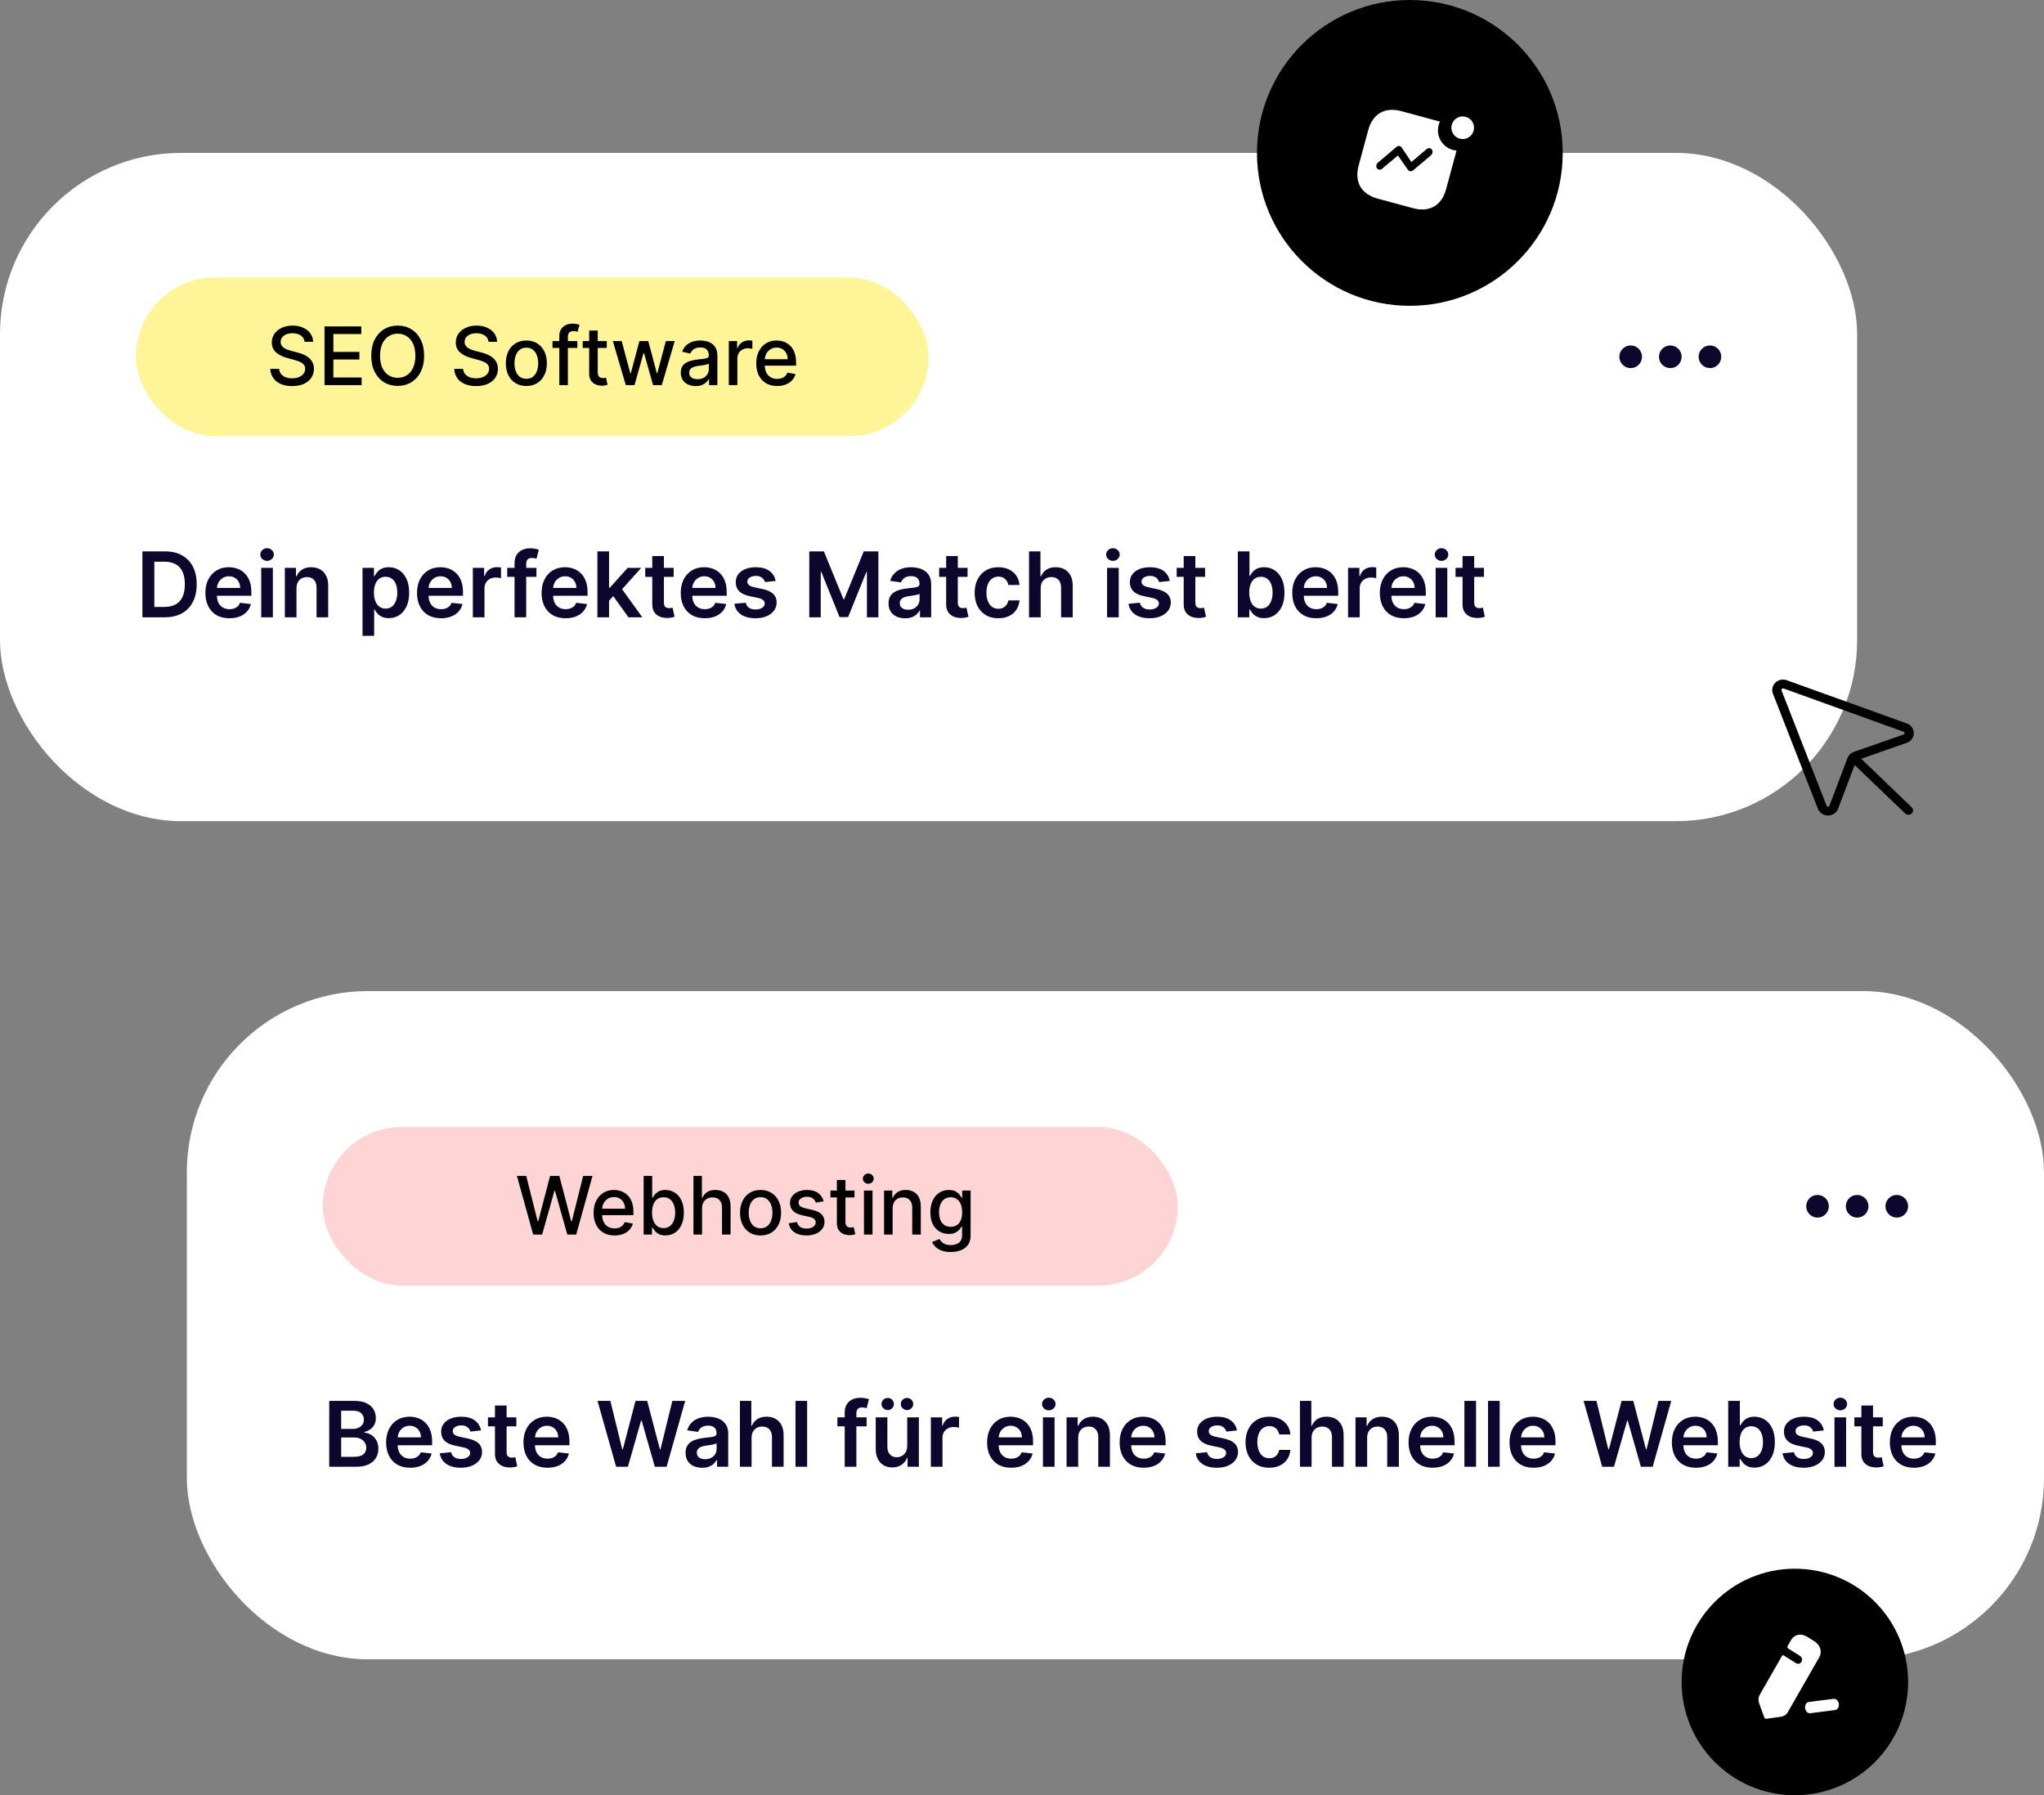 <svg width="361" height="317" viewBox="0 0 361 317" fill="none" xmlns="http://www.w3.org/2000/svg">
<rect x="0" y="0" width="361" height="317" fill="#808080" stroke="none"/>
<rect y="27" width="328" height="118" rx="32" fill="white"/>
<circle cx="288" cy="63" r="2" fill="#0D062D"/>
<circle cx="295" cy="63" r="2" fill="#0D062D"/>
<circle cx="302" cy="63" r="2" fill="#0D062D"/>
<path d="M29.091 109H25.148V97.364H29.171C30.326 97.364 31.318 97.597 32.148 98.062C32.981 98.525 33.621 99.189 34.068 100.057C34.515 100.924 34.739 101.962 34.739 103.17C34.739 104.383 34.513 105.424 34.062 106.295C33.615 107.167 32.97 107.835 32.125 108.301C31.284 108.767 30.273 109 29.091 109ZM27.256 107.176H28.989C29.799 107.176 30.475 107.028 31.017 106.733C31.559 106.434 31.966 105.989 32.239 105.398C32.511 104.803 32.648 104.061 32.648 103.17C32.648 102.28 32.511 101.542 32.239 100.955C31.966 100.364 31.562 99.922 31.028 99.631C30.498 99.335 29.839 99.188 29.051 99.188H27.256V107.176ZM40.514 109.17C39.639 109.17 38.883 108.989 38.247 108.625C37.615 108.258 37.128 107.739 36.787 107.068C36.446 106.394 36.276 105.6 36.276 104.688C36.276 103.79 36.446 103.002 36.787 102.324C37.132 101.642 37.613 101.112 38.23 100.733C38.847 100.35 39.573 100.159 40.406 100.159C40.944 100.159 41.452 100.246 41.929 100.42C42.41 100.591 42.834 100.856 43.202 101.216C43.573 101.576 43.865 102.034 44.077 102.591C44.289 103.144 44.395 103.803 44.395 104.568V105.199H37.242V103.812H42.423C42.419 103.419 42.334 103.068 42.168 102.761C42.001 102.451 41.768 102.206 41.469 102.028C41.173 101.85 40.829 101.761 40.435 101.761C40.014 101.761 39.645 101.864 39.327 102.068C39.008 102.269 38.76 102.534 38.582 102.864C38.408 103.189 38.319 103.547 38.315 103.938V105.148C38.315 105.655 38.408 106.091 38.594 106.455C38.779 106.814 39.039 107.091 39.372 107.284C39.706 107.473 40.096 107.568 40.543 107.568C40.842 107.568 41.113 107.527 41.355 107.443C41.597 107.356 41.808 107.229 41.986 107.062C42.164 106.896 42.298 106.689 42.389 106.443L44.31 106.659C44.188 107.167 43.957 107.61 43.617 107.989C43.279 108.364 42.847 108.655 42.321 108.864C41.794 109.068 41.192 109.17 40.514 109.17ZM46.135 109V100.273H48.192V109H46.135ZM47.169 99.034C46.843 99.034 46.563 98.926 46.328 98.71C46.093 98.49 45.976 98.227 45.976 97.921C45.976 97.61 46.093 97.347 46.328 97.131C46.563 96.911 46.843 96.801 47.169 96.801C47.499 96.801 47.779 96.911 48.01 97.131C48.245 97.347 48.362 97.61 48.362 97.921C48.362 98.227 48.245 98.49 48.01 98.71C47.779 98.926 47.499 99.034 47.169 99.034ZM52.364 103.886V109H50.307V100.273H52.273V101.756H52.375C52.576 101.267 52.896 100.879 53.335 100.591C53.778 100.303 54.326 100.159 54.977 100.159C55.58 100.159 56.104 100.288 56.551 100.545C57.002 100.803 57.35 101.176 57.597 101.665C57.847 102.153 57.97 102.746 57.966 103.443V109H55.909V103.761C55.909 103.178 55.758 102.722 55.455 102.392C55.155 102.062 54.74 101.898 54.21 101.898C53.85 101.898 53.53 101.977 53.25 102.136C52.974 102.292 52.756 102.517 52.597 102.812C52.441 103.108 52.364 103.466 52.364 103.886ZM64.026 112.273V100.273H66.048V101.716H66.168C66.274 101.504 66.423 101.278 66.617 101.04C66.81 100.797 67.071 100.591 67.401 100.42C67.73 100.246 68.151 100.159 68.662 100.159C69.336 100.159 69.944 100.331 70.486 100.676C71.031 101.017 71.463 101.523 71.781 102.193C72.103 102.86 72.264 103.678 72.264 104.648C72.264 105.606 72.107 106.42 71.793 107.091C71.478 107.761 71.05 108.273 70.508 108.625C69.967 108.977 69.353 109.153 68.668 109.153C68.168 109.153 67.753 109.07 67.423 108.903C67.094 108.737 66.829 108.536 66.628 108.301C66.431 108.062 66.278 107.837 66.168 107.625H66.082V112.273H64.026ZM66.043 104.636C66.043 105.201 66.122 105.695 66.281 106.119C66.444 106.544 66.677 106.875 66.98 107.114C67.287 107.348 67.658 107.466 68.094 107.466C68.548 107.466 68.929 107.345 69.236 107.102C69.543 106.856 69.774 106.521 69.929 106.097C70.088 105.669 70.168 105.182 70.168 104.636C70.168 104.095 70.09 103.614 69.935 103.193C69.779 102.773 69.548 102.443 69.242 102.205C68.935 101.966 68.552 101.847 68.094 101.847C67.654 101.847 67.281 101.962 66.974 102.193C66.668 102.424 66.435 102.748 66.276 103.165C66.12 103.581 66.043 104.072 66.043 104.636ZM77.889 109.17C77.014 109.17 76.258 108.989 75.622 108.625C74.99 108.258 74.503 107.739 74.162 107.068C73.821 106.394 73.651 105.6 73.651 104.688C73.651 103.79 73.821 103.002 74.162 102.324C74.507 101.642 74.988 101.112 75.605 100.733C76.222 100.35 76.948 100.159 77.781 100.159C78.319 100.159 78.827 100.246 79.304 100.42C79.785 100.591 80.209 100.856 80.577 101.216C80.948 101.576 81.24 102.034 81.452 102.591C81.664 103.144 81.77 103.803 81.77 104.568V105.199H74.617V103.812H79.798C79.794 103.419 79.709 103.068 79.543 102.761C79.376 102.451 79.143 102.206 78.844 102.028C78.548 101.85 78.204 101.761 77.81 101.761C77.389 101.761 77.02 101.864 76.702 102.068C76.383 102.269 76.135 102.534 75.957 102.864C75.783 103.189 75.694 103.547 75.69 103.938V105.148C75.69 105.655 75.783 106.091 75.969 106.455C76.154 106.814 76.414 107.091 76.747 107.284C77.081 107.473 77.471 107.568 77.918 107.568C78.217 107.568 78.488 107.527 78.73 107.443C78.972 107.356 79.183 107.229 79.361 107.062C79.539 106.896 79.673 106.689 79.764 106.443L81.685 106.659C81.563 107.167 81.332 107.61 80.992 107.989C80.654 108.364 80.222 108.655 79.696 108.864C79.169 109.068 78.567 109.17 77.889 109.17ZM83.51 109V100.273H85.504V101.727H85.595C85.754 101.223 86.027 100.835 86.413 100.562C86.803 100.286 87.249 100.148 87.749 100.148C87.862 100.148 87.989 100.153 88.129 100.165C88.273 100.172 88.392 100.186 88.487 100.205V102.097C88.4 102.066 88.262 102.04 88.072 102.017C87.887 101.991 87.707 101.977 87.533 101.977C87.158 101.977 86.82 102.059 86.521 102.222C86.226 102.381 85.993 102.602 85.822 102.886C85.652 103.17 85.567 103.498 85.567 103.869V109H83.51ZM94.743 100.273V101.864H89.584V100.273H94.743ZM90.874 109V99.449C90.874 98.862 90.995 98.373 91.237 97.983C91.483 97.593 91.813 97.301 92.226 97.108C92.639 96.915 93.097 96.818 93.601 96.818C93.957 96.818 94.273 96.847 94.55 96.903C94.826 96.96 95.031 97.011 95.163 97.057L94.754 98.648C94.667 98.621 94.557 98.595 94.425 98.568C94.292 98.538 94.144 98.523 93.981 98.523C93.599 98.523 93.328 98.615 93.169 98.801C93.014 98.983 92.936 99.244 92.936 99.585V109H90.874ZM99.889 109.17C99.014 109.17 98.258 108.989 97.622 108.625C96.99 108.258 96.503 107.739 96.162 107.068C95.821 106.394 95.651 105.6 95.651 104.688C95.651 103.79 95.821 103.002 96.162 102.324C96.507 101.642 96.988 101.112 97.605 100.733C98.222 100.35 98.948 100.159 99.781 100.159C100.319 100.159 100.827 100.246 101.304 100.42C101.785 100.591 102.209 100.856 102.577 101.216C102.948 101.576 103.24 102.034 103.452 102.591C103.664 103.144 103.77 103.803 103.77 104.568V105.199H96.617V103.812H101.798C101.795 103.419 101.709 103.068 101.543 102.761C101.376 102.451 101.143 102.206 100.844 102.028C100.548 101.85 100.204 101.761 99.81 101.761C99.389 101.761 99.02 101.864 98.702 102.068C98.383 102.269 98.135 102.534 97.957 102.864C97.783 103.189 97.694 103.547 97.69 103.938V105.148C97.69 105.655 97.783 106.091 97.969 106.455C98.154 106.814 98.414 107.091 98.747 107.284C99.081 107.473 99.471 107.568 99.918 107.568C100.217 107.568 100.488 107.527 100.73 107.443C100.973 107.356 101.183 107.229 101.361 107.062C101.539 106.896 101.673 106.689 101.764 106.443L103.685 106.659C103.563 107.167 103.332 107.61 102.991 107.989C102.654 108.364 102.223 108.655 101.696 108.864C101.17 109.068 100.567 109.17 99.889 109.17ZM107.385 106.261L107.379 103.778H107.709L110.845 100.273H113.249L109.391 104.568H108.964L107.385 106.261ZM105.51 109V97.364H107.567V109H105.51ZM110.987 109L108.146 105.028L109.533 103.58L113.447 109H110.987ZM118.977 100.273V101.864H113.96V100.273H118.977ZM115.199 98.182H117.256V106.375C117.256 106.652 117.297 106.864 117.381 107.011C117.468 107.155 117.581 107.254 117.722 107.307C117.862 107.36 118.017 107.386 118.188 107.386C118.316 107.386 118.434 107.377 118.54 107.358C118.65 107.339 118.733 107.322 118.79 107.307L119.136 108.915C119.027 108.953 118.869 108.994 118.665 109.04C118.464 109.085 118.218 109.112 117.926 109.119C117.411 109.134 116.947 109.057 116.534 108.886C116.121 108.712 115.794 108.443 115.551 108.08C115.313 107.716 115.195 107.261 115.199 106.716V98.182ZM124.467 109.17C123.592 109.17 122.837 108.989 122.2 108.625C121.568 108.258 121.081 107.739 120.74 107.068C120.399 106.394 120.229 105.6 120.229 104.688C120.229 103.79 120.399 103.002 120.74 102.324C121.085 101.642 121.566 101.112 122.183 100.733C122.801 100.35 123.526 100.159 124.359 100.159C124.897 100.159 125.405 100.246 125.882 100.42C126.363 100.591 126.787 100.856 127.155 101.216C127.526 101.576 127.818 102.034 128.03 102.591C128.242 103.144 128.348 103.803 128.348 104.568V105.199H121.195V103.812H126.376C126.373 103.419 126.287 103.068 126.121 102.761C125.954 102.451 125.721 102.206 125.422 102.028C125.126 101.85 124.782 101.761 124.388 101.761C123.967 101.761 123.598 101.864 123.28 102.068C122.962 102.269 122.714 102.534 122.536 102.864C122.361 103.189 122.272 103.547 122.268 103.938V105.148C122.268 105.655 122.361 106.091 122.547 106.455C122.732 106.814 122.992 107.091 123.325 107.284C123.659 107.473 124.049 107.568 124.496 107.568C124.795 107.568 125.066 107.527 125.308 107.443C125.551 107.356 125.761 107.229 125.939 107.062C126.117 106.896 126.251 106.689 126.342 106.443L128.263 106.659C128.142 107.167 127.911 107.61 127.57 107.989C127.232 108.364 126.801 108.655 126.274 108.864C125.748 109.068 125.145 109.17 124.467 109.17ZM136.986 102.58L135.111 102.784C135.058 102.595 134.965 102.417 134.832 102.25C134.704 102.083 134.529 101.949 134.31 101.847C134.09 101.744 133.821 101.693 133.503 101.693C133.075 101.693 132.715 101.786 132.423 101.972C132.135 102.157 131.993 102.398 131.997 102.693C131.993 102.947 132.086 103.153 132.276 103.312C132.469 103.472 132.787 103.602 133.23 103.705L134.719 104.023C135.545 104.201 136.158 104.483 136.56 104.869C136.965 105.256 137.17 105.761 137.173 106.386C137.17 106.936 137.009 107.42 136.69 107.841C136.376 108.258 135.938 108.583 135.378 108.818C134.817 109.053 134.173 109.17 133.446 109.17C132.378 109.17 131.518 108.947 130.866 108.5C130.215 108.049 129.827 107.422 129.702 106.619L131.707 106.426C131.798 106.82 131.991 107.117 132.287 107.318C132.582 107.519 132.967 107.619 133.44 107.619C133.929 107.619 134.321 107.519 134.616 107.318C134.916 107.117 135.065 106.869 135.065 106.574C135.065 106.324 134.969 106.117 134.776 105.955C134.586 105.792 134.291 105.667 133.889 105.58L132.401 105.267C131.563 105.093 130.944 104.799 130.543 104.386C130.141 103.97 129.942 103.443 129.946 102.807C129.942 102.269 130.088 101.803 130.384 101.409C130.683 101.011 131.098 100.705 131.628 100.489C132.162 100.269 132.777 100.159 133.474 100.159C134.497 100.159 135.302 100.377 135.889 100.812C136.48 101.248 136.846 101.837 136.986 102.58ZM142.929 97.364H145.509L148.963 105.795H149.099L152.554 97.364H155.134V109H153.111V101.006H153.003L149.787 108.966H148.276L145.06 100.989H144.952V109H142.929V97.364ZM159.849 109.176C159.296 109.176 158.798 109.078 158.355 108.881C157.916 108.68 157.567 108.384 157.31 107.994C157.056 107.604 156.929 107.123 156.929 106.551C156.929 106.059 157.02 105.652 157.202 105.33C157.384 105.008 157.632 104.75 157.946 104.557C158.26 104.364 158.615 104.218 159.009 104.119C159.406 104.017 159.817 103.943 160.241 103.898C160.753 103.845 161.168 103.797 161.486 103.756C161.804 103.71 162.035 103.642 162.179 103.551C162.327 103.456 162.401 103.311 162.401 103.114V103.08C162.401 102.652 162.274 102.32 162.02 102.085C161.766 101.85 161.401 101.733 160.923 101.733C160.42 101.733 160.02 101.843 159.724 102.062C159.433 102.282 159.236 102.542 159.134 102.841L157.213 102.568C157.365 102.038 157.615 101.595 157.963 101.239C158.312 100.879 158.738 100.61 159.241 100.432C159.745 100.25 160.302 100.159 160.912 100.159C161.332 100.159 161.751 100.208 162.168 100.307C162.584 100.405 162.965 100.568 163.31 100.795C163.654 101.019 163.931 101.324 164.139 101.71C164.351 102.097 164.457 102.58 164.457 103.159V109H162.48V107.801H162.412C162.287 108.044 162.111 108.271 161.884 108.483C161.66 108.691 161.378 108.86 161.037 108.989C160.7 109.114 160.304 109.176 159.849 109.176ZM160.384 107.665C160.796 107.665 161.154 107.583 161.457 107.42C161.76 107.254 161.993 107.034 162.156 106.761C162.323 106.489 162.406 106.191 162.406 105.869V104.841C162.342 104.894 162.232 104.943 162.077 104.989C161.925 105.034 161.755 105.074 161.565 105.108C161.376 105.142 161.188 105.172 161.003 105.199C160.817 105.225 160.656 105.248 160.52 105.267C160.213 105.309 159.938 105.377 159.696 105.472C159.454 105.566 159.262 105.699 159.122 105.869C158.982 106.036 158.912 106.252 158.912 106.517C158.912 106.896 159.05 107.182 159.327 107.375C159.603 107.568 159.955 107.665 160.384 107.665ZM170.884 100.273V101.864H165.866V100.273H170.884ZM167.105 98.182H169.162V106.375C169.162 106.652 169.204 106.864 169.287 107.011C169.374 107.155 169.488 107.254 169.628 107.307C169.768 107.36 169.923 107.386 170.094 107.386C170.223 107.386 170.34 107.377 170.446 107.358C170.556 107.339 170.639 107.322 170.696 107.307L171.043 108.915C170.933 108.953 170.776 108.994 170.571 109.04C170.37 109.085 170.124 109.112 169.832 109.119C169.317 109.134 168.853 109.057 168.44 108.886C168.027 108.712 167.7 108.443 167.457 108.08C167.219 107.716 167.101 107.261 167.105 106.716V98.182ZM176.317 109.17C175.446 109.17 174.697 108.979 174.072 108.597C173.451 108.214 172.972 107.686 172.635 107.011C172.302 106.333 172.135 105.553 172.135 104.67C172.135 103.784 172.305 103.002 172.646 102.324C172.987 101.642 173.468 101.112 174.089 100.733C174.714 100.35 175.453 100.159 176.305 100.159C177.014 100.159 177.641 100.29 178.186 100.551C178.735 100.809 179.173 101.174 179.499 101.648C179.824 102.117 180.01 102.667 180.055 103.295H178.089C178.01 102.875 177.821 102.525 177.521 102.244C177.226 101.96 176.83 101.818 176.334 101.818C175.913 101.818 175.544 101.932 175.226 102.159C174.908 102.383 174.66 102.705 174.482 103.125C174.307 103.545 174.22 104.049 174.22 104.636C174.22 105.231 174.307 105.742 174.482 106.17C174.656 106.595 174.9 106.922 175.214 107.153C175.533 107.381 175.906 107.494 176.334 107.494C176.637 107.494 176.908 107.437 177.146 107.324C177.389 107.206 177.591 107.038 177.754 106.818C177.917 106.598 178.029 106.331 178.089 106.017H180.055C180.006 106.634 179.824 107.182 179.51 107.659C179.196 108.133 178.768 108.504 178.226 108.773C177.684 109.038 177.048 109.17 176.317 109.17ZM183.801 103.886V109H181.744V97.364H183.756V101.756H183.858C184.063 101.263 184.379 100.875 184.807 100.591C185.239 100.303 185.788 100.159 186.455 100.159C187.061 100.159 187.589 100.286 188.04 100.54C188.491 100.794 188.839 101.165 189.085 101.653C189.335 102.142 189.46 102.739 189.46 103.443V109H187.403V103.761C187.403 103.174 187.252 102.718 186.949 102.392C186.65 102.062 186.229 101.898 185.688 101.898C185.324 101.898 184.998 101.977 184.71 102.136C184.426 102.292 184.203 102.517 184.04 102.812C183.881 103.108 183.801 103.466 183.801 103.886ZM195.526 109V100.273H197.582V109H195.526ZM196.56 99.034C196.234 99.034 195.954 98.926 195.719 98.71C195.484 98.49 195.366 98.227 195.366 97.921C195.366 97.61 195.484 97.347 195.719 97.131C195.954 96.911 196.234 96.801 196.56 96.801C196.889 96.801 197.17 96.911 197.401 97.131C197.635 97.347 197.753 97.61 197.753 97.921C197.753 98.227 197.635 98.49 197.401 98.71C197.17 98.926 196.889 99.034 196.56 99.034ZM206.595 102.58L204.72 102.784C204.667 102.595 204.574 102.417 204.442 102.25C204.313 102.083 204.139 101.949 203.919 101.847C203.699 101.744 203.43 101.693 203.112 101.693C202.684 101.693 202.324 101.786 202.033 101.972C201.745 102.157 201.603 102.398 201.607 102.693C201.603 102.947 201.696 103.153 201.885 103.312C202.078 103.472 202.396 103.602 202.839 103.705L204.328 104.023C205.154 104.201 205.768 104.483 206.169 104.869C206.574 105.256 206.779 105.761 206.783 106.386C206.779 106.936 206.618 107.42 206.3 107.841C205.985 108.258 205.548 108.583 204.987 108.818C204.427 109.053 203.783 109.17 203.055 109.17C201.987 109.17 201.127 108.947 200.476 108.5C199.824 108.049 199.436 107.422 199.311 106.619L201.317 106.426C201.408 106.82 201.601 107.117 201.896 107.318C202.192 107.519 202.576 107.619 203.05 107.619C203.538 107.619 203.93 107.519 204.226 107.318C204.525 107.117 204.675 106.869 204.675 106.574C204.675 106.324 204.578 106.117 204.385 105.955C204.196 105.792 203.9 105.667 203.499 105.58L202.01 105.267C201.173 105.093 200.554 104.799 200.152 104.386C199.75 103.97 199.552 103.443 199.555 102.807C199.552 102.269 199.697 101.803 199.993 101.409C200.292 101.011 200.707 100.705 201.237 100.489C201.771 100.269 202.387 100.159 203.084 100.159C204.107 100.159 204.911 100.377 205.499 100.812C206.089 101.248 206.455 101.837 206.595 102.58ZM212.837 100.273V101.864H207.82V100.273H212.837ZM209.058 98.182H211.115V106.375C211.115 106.652 211.157 106.864 211.24 107.011C211.327 107.155 211.441 107.254 211.581 107.307C211.721 107.36 211.876 107.386 212.047 107.386C212.176 107.386 212.293 107.377 212.399 107.358C212.509 107.339 212.592 107.322 212.649 107.307L212.996 108.915C212.886 108.953 212.729 108.994 212.524 109.04C212.323 109.085 212.077 109.112 211.786 109.119C211.27 109.134 210.806 109.057 210.393 108.886C209.981 108.712 209.653 108.443 209.411 108.08C209.172 107.716 209.054 107.261 209.058 106.716V98.182ZM218.616 109V97.364H220.673V101.716H220.759C220.865 101.504 221.014 101.278 221.207 101.04C221.401 100.797 221.662 100.591 221.991 100.42C222.321 100.246 222.741 100.159 223.253 100.159C223.927 100.159 224.535 100.331 225.077 100.676C225.622 101.017 226.054 101.523 226.372 102.193C226.694 102.86 226.855 103.678 226.855 104.648C226.855 105.606 226.698 106.42 226.384 107.091C226.069 107.761 225.641 108.273 225.099 108.625C224.558 108.977 223.944 109.153 223.259 109.153C222.759 109.153 222.344 109.07 222.014 108.903C221.685 108.737 221.42 108.536 221.219 108.301C221.022 108.062 220.868 107.837 220.759 107.625H220.639V109H218.616ZM220.634 104.636C220.634 105.201 220.713 105.695 220.872 106.119C221.035 106.544 221.268 106.875 221.571 107.114C221.878 107.348 222.249 107.466 222.685 107.466C223.139 107.466 223.52 107.345 223.827 107.102C224.134 106.856 224.365 106.521 224.52 106.097C224.679 105.669 224.759 105.182 224.759 104.636C224.759 104.095 224.681 103.614 224.526 103.193C224.37 102.773 224.139 102.443 223.832 102.205C223.526 101.966 223.143 101.847 222.685 101.847C222.245 101.847 221.872 101.962 221.565 102.193C221.259 102.424 221.026 102.748 220.866 103.165C220.711 103.581 220.634 104.072 220.634 104.636ZM232.467 109.17C231.592 109.17 230.837 108.989 230.2 108.625C229.568 108.258 229.081 107.739 228.74 107.068C228.399 106.394 228.229 105.6 228.229 104.688C228.229 103.79 228.399 103.002 228.74 102.324C229.085 101.642 229.566 101.112 230.183 100.733C230.801 100.35 231.526 100.159 232.359 100.159C232.897 100.159 233.405 100.246 233.882 100.42C234.363 100.591 234.787 100.856 235.155 101.216C235.526 101.576 235.818 102.034 236.03 102.591C236.242 103.144 236.348 103.803 236.348 104.568V105.199H229.195V103.812H234.376C234.373 103.419 234.287 103.068 234.121 102.761C233.954 102.451 233.721 102.206 233.422 102.028C233.126 101.85 232.782 101.761 232.388 101.761C231.967 101.761 231.598 101.864 231.28 102.068C230.962 102.269 230.714 102.534 230.536 102.864C230.361 103.189 230.272 103.547 230.268 103.938V105.148C230.268 105.655 230.361 106.091 230.547 106.455C230.732 106.814 230.992 107.091 231.325 107.284C231.659 107.473 232.049 107.568 232.496 107.568C232.795 107.568 233.066 107.527 233.308 107.443C233.551 107.356 233.761 107.229 233.939 107.062C234.117 106.896 234.251 106.689 234.342 106.443L236.263 106.659C236.142 107.167 235.911 107.61 235.57 107.989C235.232 108.364 234.801 108.655 234.274 108.864C233.748 109.068 233.145 109.17 232.467 109.17ZM238.088 109V100.273H240.082V101.727H240.173C240.332 101.223 240.605 100.835 240.991 100.562C241.382 100.286 241.827 100.148 242.327 100.148C242.44 100.148 242.567 100.153 242.707 100.165C242.851 100.172 242.971 100.186 243.065 100.205V102.097C242.978 102.066 242.84 102.04 242.651 102.017C242.465 101.991 242.285 101.977 242.111 101.977C241.736 101.977 241.399 102.059 241.099 102.222C240.804 102.381 240.571 102.602 240.401 102.886C240.23 103.17 240.145 103.498 240.145 103.869V109H238.088ZM247.936 109.17C247.061 109.17 246.305 108.989 245.669 108.625C245.036 108.258 244.55 107.739 244.209 107.068C243.868 106.394 243.697 105.6 243.697 104.688C243.697 103.79 243.868 103.002 244.209 102.324C244.554 101.642 245.035 101.112 245.652 100.733C246.269 100.35 246.995 100.159 247.828 100.159C248.366 100.159 248.874 100.246 249.351 100.42C249.832 100.591 250.256 100.856 250.624 101.216C250.995 101.576 251.286 102.034 251.499 102.591C251.711 103.144 251.817 103.803 251.817 104.568V105.199H244.663V103.812H249.845C249.841 103.419 249.756 103.068 249.589 102.761C249.423 102.451 249.19 102.206 248.891 102.028C248.595 101.85 248.25 101.761 247.857 101.761C247.436 101.761 247.067 101.864 246.749 102.068C246.43 102.269 246.182 102.534 246.004 102.864C245.83 103.189 245.741 103.547 245.737 103.938V105.148C245.737 105.655 245.83 106.091 246.016 106.455C246.201 106.814 246.461 107.091 246.794 107.284C247.127 107.473 247.518 107.568 247.964 107.568C248.264 107.568 248.535 107.527 248.777 107.443C249.019 107.356 249.23 107.229 249.408 107.062C249.586 106.896 249.72 106.689 249.811 106.443L251.732 106.659C251.61 107.167 251.379 107.61 251.038 107.989C250.701 108.364 250.269 108.655 249.743 108.864C249.216 109.068 248.614 109.17 247.936 109.17ZM253.557 109V100.273H255.614V109H253.557ZM254.591 99.034C254.265 99.034 253.985 98.926 253.75 98.71C253.515 98.49 253.398 98.227 253.398 97.921C253.398 97.61 253.515 97.347 253.75 97.131C253.985 96.911 254.265 96.801 254.591 96.801C254.92 96.801 255.201 96.911 255.432 97.131C255.667 97.347 255.784 97.61 255.784 97.921C255.784 98.227 255.667 98.49 255.432 98.71C255.201 98.926 254.92 99.034 254.591 99.034ZM262.087 100.273V101.864H257.07V100.273H262.087ZM258.308 98.182H260.365V106.375C260.365 106.652 260.407 106.864 260.49 107.011C260.577 107.155 260.691 107.254 260.831 107.307C260.971 107.36 261.126 107.386 261.297 107.386C261.426 107.386 261.543 107.377 261.649 107.358C261.759 107.339 261.842 107.322 261.899 107.307L262.246 108.915C262.136 108.953 261.979 108.994 261.774 109.04C261.573 109.085 261.327 109.112 261.036 109.119C260.52 109.134 260.056 109.057 259.643 108.886C259.231 108.712 258.903 108.443 258.661 108.08C258.422 107.716 258.304 107.261 258.308 106.716V98.182Z" fill="#0D062D"/>
<rect x="24" y="49" width="140" height="28" rx="14" fill="#FFF497"/>
<path d="M53.793 60.356C53.739 59.877 53.517 59.506 53.125 59.242C52.734 58.976 52.241 58.843 51.647 58.843C51.222 58.843 50.854 58.91 50.544 59.045C50.233 59.177 49.992 59.359 49.82 59.592C49.651 59.821 49.566 60.083 49.566 60.376C49.566 60.623 49.624 60.835 49.739 61.014C49.857 61.193 50.01 61.343 50.199 61.465C50.392 61.583 50.597 61.682 50.817 61.763C51.036 61.841 51.247 61.905 51.45 61.956L52.462 62.219C52.793 62.3 53.132 62.41 53.48 62.548C53.827 62.686 54.15 62.869 54.446 63.095C54.743 63.321 54.983 63.601 55.165 63.935C55.351 64.269 55.444 64.669 55.444 65.135C55.444 65.722 55.292 66.243 54.988 66.699C54.688 67.155 54.251 67.514 53.677 67.777C53.107 68.04 52.416 68.172 51.607 68.172C50.83 68.172 50.159 68.049 49.592 67.803C49.025 67.556 48.581 67.207 48.261 66.755C47.94 66.299 47.763 65.759 47.729 65.135H49.298C49.329 65.509 49.45 65.822 49.663 66.071C49.879 66.318 50.154 66.502 50.488 66.623C50.825 66.741 51.195 66.8 51.596 66.8C52.038 66.8 52.432 66.731 52.776 66.593C53.123 66.451 53.397 66.255 53.596 66.005C53.795 65.752 53.895 65.457 53.895 65.12C53.895 64.812 53.807 64.561 53.631 64.365C53.459 64.17 53.225 64.008 52.928 63.879C52.634 63.751 52.302 63.638 51.931 63.54L50.706 63.206C49.875 62.98 49.217 62.648 48.731 62.209C48.249 61.77 48.007 61.19 48.007 60.468C48.007 59.87 48.169 59.349 48.493 58.903C48.817 58.458 49.256 58.112 49.809 57.866C50.363 57.616 50.987 57.491 51.682 57.491C52.384 57.491 53.004 57.614 53.54 57.861C54.08 58.107 54.505 58.446 54.816 58.878C55.126 59.307 55.288 59.799 55.302 60.356H53.793ZM57.313 68V57.633H63.813V58.979H58.877V62.138H63.474V63.48H58.877V66.653H63.873V68H57.313ZM74.908 62.816C74.908 63.923 74.705 64.875 74.3 65.671C73.895 66.465 73.34 67.075 72.635 67.504C71.933 67.929 71.135 68.142 70.24 68.142C69.343 68.142 68.541 67.929 67.836 67.504C67.134 67.075 66.58 66.463 66.175 65.666C65.77 64.87 65.568 63.92 65.568 62.816C65.568 61.709 65.77 60.759 66.175 59.966C66.58 59.17 67.134 58.559 67.836 58.134C68.541 57.705 69.343 57.491 70.24 57.491C71.135 57.491 71.933 57.705 72.635 58.134C73.34 58.559 73.895 59.17 74.3 59.966C74.705 60.759 74.908 61.709 74.908 62.816ZM73.359 62.816C73.359 61.973 73.222 61.262 72.949 60.685C72.679 60.105 72.307 59.666 71.835 59.369C71.366 59.069 70.834 58.919 70.24 58.919C69.643 58.919 69.11 59.069 68.641 59.369C68.172 59.666 67.8 60.105 67.527 60.685C67.257 61.262 67.122 61.973 67.122 62.816C67.122 63.66 67.257 64.372 67.527 64.953C67.8 65.53 68.172 65.968 68.641 66.269C69.11 66.566 69.643 66.714 70.24 66.714C70.834 66.714 71.366 66.566 71.835 66.269C72.307 65.968 72.679 65.53 72.949 64.953C73.222 64.372 73.359 63.66 73.359 62.816ZM86.285 60.356C86.231 59.877 86.008 59.506 85.617 59.242C85.225 58.976 84.733 58.843 84.138 58.843C83.713 58.843 83.345 58.91 83.035 59.045C82.725 59.177 82.483 59.359 82.311 59.592C82.142 59.821 82.058 60.083 82.058 60.376C82.058 60.623 82.115 60.835 82.23 61.014C82.348 61.193 82.502 61.343 82.691 61.465C82.883 61.583 83.089 61.682 83.308 61.763C83.528 61.841 83.739 61.905 83.941 61.956L84.954 62.219C85.284 62.3 85.623 62.41 85.971 62.548C86.319 62.686 86.641 62.869 86.938 63.095C87.235 63.321 87.475 63.601 87.657 63.935C87.842 64.269 87.935 64.669 87.935 65.135C87.935 65.722 87.783 66.243 87.48 66.699C87.179 67.155 86.742 67.514 86.168 67.777C85.598 68.04 84.908 68.172 84.098 68.172C83.322 68.172 82.65 68.049 82.083 67.803C81.516 67.556 81.073 67.207 80.752 66.755C80.431 66.299 80.254 65.759 80.22 65.135H81.79C81.82 65.509 81.942 65.822 82.154 66.071C82.37 66.318 82.645 66.502 82.979 66.623C83.317 66.741 83.686 66.8 84.088 66.8C84.53 66.8 84.923 66.731 85.267 66.593C85.615 66.451 85.888 66.255 86.087 66.005C86.287 65.752 86.386 65.457 86.386 65.12C86.386 64.812 86.298 64.561 86.123 64.365C85.951 64.17 85.716 64.008 85.419 63.879C85.126 63.751 84.793 63.638 84.422 63.54L83.197 63.206C82.367 62.98 81.709 62.648 81.223 62.209C80.74 61.77 80.499 61.19 80.499 60.468C80.499 59.87 80.661 59.349 80.985 58.903C81.309 58.458 81.748 58.112 82.301 57.866C82.854 57.616 83.479 57.491 84.174 57.491C84.876 57.491 85.495 57.614 86.032 57.861C86.572 58.107 86.997 58.446 87.307 58.878C87.618 59.307 87.78 59.799 87.793 60.356H86.285ZM92.958 68.157C92.229 68.157 91.593 67.99 91.05 67.656C90.506 67.322 90.084 66.854 89.784 66.254C89.484 65.653 89.334 64.951 89.334 64.148C89.334 63.341 89.484 62.636 89.784 62.032C90.084 61.428 90.506 60.959 91.05 60.624C91.593 60.29 92.229 60.123 92.958 60.123C93.687 60.123 94.323 60.29 94.867 60.624C95.41 60.959 95.832 61.428 96.132 62.032C96.432 62.636 96.583 63.341 96.583 64.148C96.583 64.951 96.432 65.653 96.132 66.254C95.832 66.854 95.41 67.322 94.867 67.656C94.323 67.99 93.687 68.157 92.958 68.157ZM92.963 66.886C93.436 66.886 93.827 66.761 94.138 66.512C94.448 66.262 94.677 65.93 94.826 65.514C94.978 65.099 95.054 64.642 95.054 64.143C95.054 63.647 94.978 63.191 94.826 62.776C94.677 62.357 94.448 62.022 94.138 61.769C93.827 61.515 93.436 61.389 92.963 61.389C92.487 61.389 92.092 61.515 91.779 61.769C91.468 62.022 91.237 62.357 91.085 62.776C90.937 63.191 90.862 63.647 90.862 64.143C90.862 64.642 90.937 65.099 91.085 65.514C91.237 65.93 91.468 66.262 91.779 66.512C92.092 66.761 92.487 66.886 92.963 66.886ZM101.972 60.224V61.439H97.579V60.224H101.972ZM98.783 68V59.324C98.783 58.837 98.89 58.434 99.102 58.114C99.315 57.79 99.597 57.548 99.948 57.39C100.299 57.228 100.68 57.147 101.092 57.147C101.395 57.147 101.655 57.172 101.871 57.223C102.087 57.27 102.248 57.314 102.352 57.354L101.998 58.579C101.927 58.559 101.836 58.535 101.724 58.508C101.613 58.478 101.478 58.463 101.319 58.463C100.952 58.463 100.688 58.554 100.53 58.736C100.375 58.919 100.297 59.182 100.297 59.526V68H98.783ZM107.164 60.224V61.439H102.917V60.224H107.164ZM104.056 58.362H105.569V65.717C105.569 66.011 105.613 66.232 105.701 66.38C105.789 66.525 105.902 66.625 106.04 66.679C106.182 66.729 106.335 66.755 106.501 66.755C106.622 66.755 106.728 66.746 106.82 66.729C106.911 66.713 106.981 66.699 107.032 66.689L107.305 67.939C107.218 67.973 107.093 68.007 106.931 68.04C106.769 68.078 106.566 68.098 106.323 68.101C105.925 68.108 105.554 68.037 105.21 67.889C104.866 67.74 104.587 67.511 104.374 67.2C104.162 66.89 104.056 66.5 104.056 66.031V58.362ZM110.524 68L108.236 60.224H109.8L111.324 65.935H111.399L112.928 60.224H114.492L116.011 65.909H116.087L117.601 60.224H119.165L116.882 68H115.338L113.758 62.386H113.642L112.063 68H110.524ZM122.864 68.172C122.371 68.172 121.926 68.081 121.528 67.899C121.129 67.713 120.814 67.445 120.581 67.094C120.351 66.743 120.237 66.313 120.237 65.803C120.237 65.364 120.321 65.003 120.49 64.72C120.659 64.436 120.886 64.212 121.173 64.046C121.46 63.881 121.781 63.756 122.135 63.672C122.489 63.587 122.851 63.523 123.218 63.48C123.684 63.425 124.062 63.382 124.352 63.348C124.643 63.311 124.853 63.252 124.985 63.171C125.117 63.09 125.182 62.958 125.182 62.776V62.74C125.182 62.298 125.058 61.956 124.808 61.713C124.562 61.47 124.194 61.348 123.704 61.348C123.195 61.348 122.793 61.461 122.5 61.688C122.209 61.91 122.009 62.158 121.897 62.432L120.475 62.108C120.643 61.635 120.89 61.254 121.214 60.964C121.541 60.67 121.917 60.457 122.343 60.326C122.768 60.191 123.215 60.123 123.684 60.123C123.995 60.123 124.324 60.16 124.671 60.235C125.022 60.306 125.35 60.437 125.653 60.63C125.96 60.822 126.212 61.097 126.408 61.455C126.603 61.809 126.701 62.27 126.701 62.837V68H125.223V66.937H125.162C125.064 67.133 124.918 67.325 124.722 67.514C124.526 67.703 124.275 67.86 123.968 67.985C123.66 68.11 123.293 68.172 122.864 68.172ZM123.193 66.957C123.612 66.957 123.969 66.874 124.266 66.709C124.567 66.544 124.794 66.328 124.95 66.061C125.108 65.791 125.188 65.503 125.188 65.196V64.193C125.134 64.247 125.029 64.298 124.874 64.345C124.722 64.389 124.548 64.428 124.352 64.462C124.157 64.492 123.966 64.521 123.78 64.548C123.595 64.571 123.439 64.591 123.315 64.608C123.021 64.645 122.753 64.708 122.51 64.796C122.27 64.883 122.078 65.01 121.933 65.175C121.791 65.337 121.72 65.553 121.72 65.823C121.72 66.198 121.858 66.481 122.135 66.674C122.412 66.863 122.764 66.957 123.193 66.957ZM128.717 68V60.224H130.18V61.46H130.261C130.403 61.041 130.653 60.712 131.01 60.473C131.371 60.23 131.78 60.108 132.235 60.108C132.33 60.108 132.441 60.111 132.569 60.118C132.701 60.125 132.804 60.133 132.878 60.144V61.591C132.817 61.574 132.709 61.556 132.554 61.536C132.399 61.512 132.244 61.5 132.089 61.5C131.731 61.5 131.412 61.576 131.132 61.728C130.855 61.877 130.636 62.084 130.474 62.351C130.312 62.614 130.231 62.914 130.231 63.252V68H128.717ZM137.261 68.157C136.495 68.157 135.835 67.993 135.281 67.666C134.731 67.335 134.306 66.871 134.006 66.274C133.709 65.673 133.56 64.969 133.56 64.163C133.56 63.366 133.709 62.664 134.006 62.057C134.306 61.45 134.725 60.975 135.261 60.635C135.801 60.294 136.432 60.123 137.154 60.123C137.593 60.123 138.018 60.196 138.43 60.341C138.842 60.486 139.211 60.714 139.539 61.024C139.866 61.335 140.124 61.738 140.313 62.234C140.502 62.727 140.597 63.326 140.597 64.031V64.568H134.416V63.434H139.114C139.114 63.036 139.033 62.683 138.871 62.376C138.709 62.066 138.481 61.821 138.187 61.642C137.897 61.463 137.556 61.374 137.165 61.374C136.739 61.374 136.368 61.478 136.051 61.688C135.737 61.893 135.494 62.163 135.322 62.497C135.153 62.828 135.069 63.188 135.069 63.576V64.462C135.069 64.981 135.16 65.423 135.342 65.788C135.528 66.152 135.786 66.431 136.117 66.623C136.447 66.812 136.834 66.907 137.276 66.907C137.563 66.907 137.824 66.866 138.061 66.785C138.297 66.701 138.501 66.576 138.673 66.41C138.845 66.245 138.977 66.041 139.068 65.798L140.501 66.056C140.386 66.478 140.18 66.847 139.883 67.165C139.589 67.479 139.22 67.723 138.774 67.899C138.332 68.071 137.828 68.157 137.261 68.157Z" fill="black"/>
<circle cx="249" cy="27" r="27" fill="black"/>
<path fill-rule="evenodd" clip-rule="evenodd" d="M256.404 22.035C256.692 20.97 257.791 20.338 258.856 20.626C259.922 20.914 260.553 22.013 260.265 23.079C259.977 24.144 258.878 24.776 257.813 24.488C256.747 24.2 256.116 23.101 256.404 22.035ZM249.555 30.092L252.798 27.373L252.761 27.382C252.944 27.219 253.036 26.974 253.008 26.726C252.98 26.477 252.827 26.271 252.622 26.197C252.41 26.111 252.163 26.16 251.98 26.322L249.263 28.607L247.552 26.042C247.446 25.888 247.297 25.798 247.13 25.773C246.961 25.757 246.789 25.816 246.653 25.933L243.324 28.747L243.253 28.815C243.038 29.064 243.003 29.45 243.192 29.714C243.284 29.826 243.39 29.913 243.528 29.95C243.712 30.009 243.919 29.948 244.078 29.809L246.892 27.454L248.677 30.001L248.736 30.073C248.953 30.296 249.296 30.313 249.555 30.092ZM254.309 21.469C254.218 21.672 254.144 21.879 254.087 22.091C253.571 23.999 254.7 25.958 256.602 26.472C256.814 26.53 257.025 26.56 257.246 26.584L255.398 33.424C254.621 36.299 252.462 37.544 249.575 36.764L243.301 35.068C240.413 34.288 239.175 32.125 239.952 29.25L241.647 22.978C242.426 20.095 244.587 18.842 247.475 19.622L254.309 21.469Z" fill="white"/>
<path d="M328.719 133.977L336.744 131.173C337.112 131.05 337.431 130.82 337.656 130.515C337.881 130.209 338.001 129.844 338 129.47C338.006 129.093 337.89 128.724 337.667 128.414C337.445 128.104 337.127 127.869 336.758 127.74L315.576 120.115C315.233 119.993 314.861 119.967 314.503 120.042C314.146 120.117 313.818 120.289 313.56 120.537C313.301 120.786 313.122 121.1 313.044 121.443C312.966 121.787 312.992 122.144 313.12 122.473L321.063 142.808C321.197 143.159 321.441 143.461 321.761 143.675C322.081 143.888 322.461 144.001 322.851 144H322.864C323.254 144.002 323.634 143.886 323.953 143.67C324.271 143.454 324.51 143.148 324.638 142.795L327.559 135.091L336.485 143.646C336.637 143.792 336.843 143.874 337.058 143.874C337.273 143.874 337.479 143.792 337.631 143.646C337.783 143.5 337.869 143.302 337.869 143.096C337.869 142.89 337.783 142.692 337.631 142.546L328.719 133.977ZM323.11 142.257C323.092 142.309 323.057 142.354 323.01 142.385C322.963 142.415 322.907 142.43 322.851 142.428C322.793 142.433 322.736 142.419 322.689 142.388C322.642 142.356 322.607 142.31 322.591 142.257L314.648 121.923C314.625 121.877 314.619 121.824 314.631 121.774C314.643 121.723 314.674 121.679 314.716 121.648C314.738 121.622 314.765 121.602 314.796 121.588C314.826 121.575 314.86 121.568 314.894 121.569H315.003L336.185 129.208C336.239 129.225 336.287 129.258 336.32 129.303C336.354 129.348 336.372 129.401 336.372 129.457C336.372 129.512 336.354 129.566 336.32 129.61C336.287 129.655 336.239 129.688 336.185 129.706L327.436 132.758C327.173 132.85 326.934 132.996 326.735 133.186C326.537 133.376 326.385 133.606 326.29 133.859L323.11 142.257Z" fill="black"/>
<rect x="33" y="175" width="328" height="118" rx="32" fill="white"/>
<path d="M58.148 259V247.364H62.602C63.443 247.364 64.142 247.496 64.699 247.761C65.26 248.023 65.678 248.381 65.954 248.835C66.235 249.29 66.375 249.805 66.375 250.381C66.375 250.854 66.284 251.259 66.102 251.597C65.921 251.93 65.676 252.201 65.369 252.409C65.062 252.617 64.72 252.767 64.341 252.858V252.972C64.754 252.994 65.15 253.121 65.528 253.352C65.911 253.58 66.224 253.902 66.466 254.318C66.708 254.735 66.829 255.239 66.829 255.83C66.829 256.432 66.684 256.973 66.392 257.455C66.1 257.932 65.661 258.309 65.074 258.585C64.487 258.862 63.748 259 62.858 259H58.148ZM60.256 257.239H62.523C63.288 257.239 63.839 257.093 64.176 256.801C64.517 256.506 64.688 256.127 64.688 255.665C64.688 255.32 64.602 255.009 64.432 254.733C64.261 254.453 64.019 254.233 63.705 254.074C63.39 253.911 63.015 253.83 62.58 253.83H60.256V257.239ZM60.256 252.312H62.341C62.705 252.312 63.032 252.246 63.324 252.114C63.615 251.977 63.845 251.786 64.011 251.54C64.182 251.29 64.267 250.994 64.267 250.653C64.267 250.203 64.108 249.831 63.79 249.54C63.475 249.248 63.008 249.102 62.386 249.102H60.256V252.312ZM72.436 259.17C71.561 259.17 70.805 258.989 70.169 258.625C69.537 258.258 69.05 257.739 68.709 257.068C68.368 256.394 68.197 255.6 68.197 254.688C68.197 253.79 68.368 253.002 68.709 252.324C69.053 251.642 69.535 251.112 70.152 250.733C70.769 250.35 71.495 250.159 72.328 250.159C72.866 250.159 73.374 250.246 73.851 250.42C74.332 250.591 74.756 250.856 75.124 251.216C75.495 251.576 75.787 252.034 75.999 252.591C76.211 253.144 76.317 253.803 76.317 254.568V255.199H69.163V253.812H74.345C74.341 253.419 74.256 253.068 74.09 252.761C73.923 252.451 73.69 252.206 73.391 252.028C73.095 251.85 72.751 251.761 72.356 251.761C71.936 251.761 71.567 251.864 71.249 252.068C70.93 252.269 70.682 252.534 70.504 252.864C70.33 253.189 70.241 253.547 70.237 253.938V255.148C70.237 255.655 70.33 256.091 70.516 256.455C70.701 256.814 70.961 257.091 71.294 257.284C71.627 257.473 72.017 257.568 72.465 257.568C72.764 257.568 73.035 257.527 73.277 257.443C73.519 257.356 73.73 257.229 73.908 257.062C74.086 256.896 74.22 256.689 74.311 256.443L76.231 256.659C76.11 257.167 75.879 257.61 75.538 257.989C75.201 258.364 74.769 258.655 74.243 258.864C73.716 259.068 73.114 259.17 72.436 259.17ZM84.954 252.58L83.079 252.784C83.026 252.595 82.934 252.417 82.801 252.25C82.672 252.083 82.498 251.949 82.278 251.847C82.059 251.744 81.79 251.693 81.472 251.693C81.044 251.693 80.684 251.786 80.392 251.972C80.104 252.157 79.962 252.398 79.966 252.693C79.962 252.947 80.055 253.153 80.244 253.312C80.438 253.472 80.756 253.602 81.199 253.705L82.688 254.023C83.513 254.201 84.127 254.483 84.528 254.869C84.934 255.256 85.138 255.761 85.142 256.386C85.138 256.936 84.977 257.42 84.659 257.841C84.345 258.258 83.907 258.583 83.347 258.818C82.786 259.053 82.142 259.17 81.415 259.17C80.347 259.17 79.487 258.947 78.835 258.5C78.184 258.049 77.796 257.422 77.671 256.619L79.676 256.426C79.767 256.82 79.96 257.117 80.256 257.318C80.551 257.519 80.936 257.619 81.409 257.619C81.898 257.619 82.29 257.519 82.585 257.318C82.885 257.117 83.034 256.869 83.034 256.574C83.034 256.324 82.938 256.117 82.744 255.955C82.555 255.792 82.26 255.667 81.858 255.58L80.369 255.267C79.532 255.093 78.913 254.799 78.511 254.386C78.11 253.97 77.911 253.443 77.915 252.807C77.911 252.269 78.057 251.803 78.352 251.409C78.651 251.011 79.066 250.705 79.597 250.489C80.131 250.269 80.746 250.159 81.443 250.159C82.466 250.159 83.271 250.377 83.858 250.812C84.449 251.248 84.814 251.837 84.954 252.58ZM91.196 250.273V251.864H86.179V250.273H91.196ZM87.418 248.182H89.474V256.375C89.474 256.652 89.516 256.864 89.599 257.011C89.687 257.155 89.8 257.254 89.94 257.307C90.081 257.36 90.236 257.386 90.406 257.386C90.535 257.386 90.653 257.377 90.758 257.358C90.868 257.339 90.952 257.322 91.008 257.307L91.355 258.915C91.245 258.953 91.088 258.994 90.883 259.04C90.683 259.085 90.437 259.112 90.145 259.119C89.63 259.134 89.166 259.057 88.753 258.886C88.34 258.712 88.012 258.443 87.77 258.08C87.531 257.716 87.414 257.261 87.418 256.716V248.182ZM96.686 259.17C95.811 259.17 95.055 258.989 94.419 258.625C93.787 258.258 93.3 257.739 92.959 257.068C92.618 256.394 92.447 255.6 92.447 254.688C92.447 253.79 92.618 253.002 92.959 252.324C93.303 251.642 93.785 251.112 94.402 250.733C95.019 250.35 95.745 250.159 96.578 250.159C97.116 250.159 97.624 250.246 98.101 250.42C98.582 250.591 99.006 250.856 99.374 251.216C99.745 251.576 100.036 252.034 100.249 252.591C100.461 253.144 100.567 253.803 100.567 254.568V255.199H93.413V253.812H98.595C98.591 253.419 98.506 253.068 98.34 252.761C98.173 252.451 97.94 252.206 97.641 252.028C97.345 251.85 97.001 251.761 96.606 251.761C96.186 251.761 95.817 251.864 95.499 252.068C95.18 252.269 94.932 252.534 94.754 252.864C94.58 253.189 94.491 253.547 94.487 253.938V255.148C94.487 255.655 94.58 256.091 94.766 256.455C94.951 256.814 95.211 257.091 95.544 257.284C95.877 257.473 96.267 257.568 96.715 257.568C97.014 257.568 97.285 257.527 97.527 257.443C97.769 257.356 97.98 257.229 98.158 257.062C98.336 256.896 98.47 256.689 98.561 256.443L100.482 256.659C100.36 257.167 100.129 257.61 99.788 257.989C99.451 258.364 99.019 258.655 98.493 258.864C97.966 259.068 97.364 259.17 96.686 259.17ZM108.815 259L105.531 247.364H107.798L109.895 255.915H110.003L112.241 247.364H114.304L116.548 255.92H116.651L118.747 247.364H121.014L117.73 259H115.651L113.321 250.835H113.23L110.895 259H108.815ZM124.006 259.176C123.453 259.176 122.955 259.078 122.511 258.881C122.072 258.68 121.723 258.384 121.466 257.994C121.212 257.604 121.085 257.123 121.085 256.551C121.085 256.059 121.176 255.652 121.358 255.33C121.54 255.008 121.788 254.75 122.102 254.557C122.417 254.364 122.771 254.218 123.165 254.119C123.563 254.017 123.973 253.943 124.398 253.898C124.909 253.845 125.324 253.797 125.642 253.756C125.96 253.71 126.191 253.642 126.335 253.551C126.483 253.456 126.557 253.311 126.557 253.114V253.08C126.557 252.652 126.43 252.32 126.176 252.085C125.922 251.85 125.557 251.733 125.08 251.733C124.576 251.733 124.176 251.843 123.881 252.062C123.589 252.282 123.392 252.542 123.29 252.841L121.369 252.568C121.521 252.038 121.771 251.595 122.119 251.239C122.468 250.879 122.894 250.61 123.398 250.432C123.902 250.25 124.458 250.159 125.068 250.159C125.489 250.159 125.907 250.208 126.324 250.307C126.741 250.405 127.121 250.568 127.466 250.795C127.811 251.019 128.087 251.324 128.295 251.71C128.508 252.097 128.614 252.58 128.614 253.159V259H126.636V257.801H126.568C126.443 258.044 126.267 258.271 126.04 258.483C125.816 258.691 125.534 258.86 125.193 258.989C124.856 259.114 124.46 259.176 124.006 259.176ZM124.54 257.665C124.953 257.665 125.311 257.583 125.614 257.42C125.917 257.254 126.15 257.034 126.312 256.761C126.479 256.489 126.562 256.191 126.562 255.869V254.841C126.498 254.894 126.388 254.943 126.233 254.989C126.081 255.034 125.911 255.074 125.722 255.108C125.532 255.142 125.345 255.172 125.159 255.199C124.973 255.225 124.813 255.248 124.676 255.267C124.369 255.309 124.095 255.377 123.852 255.472C123.61 255.566 123.419 255.699 123.278 255.869C123.138 256.036 123.068 256.252 123.068 256.517C123.068 256.896 123.206 257.182 123.483 257.375C123.759 257.568 124.112 257.665 124.54 257.665ZM132.739 253.886V259H130.682V247.364H132.693V251.756H132.795C133 251.263 133.316 250.875 133.744 250.591C134.176 250.303 134.725 250.159 135.392 250.159C135.998 250.159 136.527 250.286 136.977 250.54C137.428 250.794 137.777 251.165 138.023 251.653C138.273 252.142 138.398 252.739 138.398 253.443V259H136.341V253.761C136.341 253.174 136.189 252.718 135.886 252.392C135.587 252.062 135.167 251.898 134.625 251.898C134.261 251.898 133.936 251.977 133.648 252.136C133.364 252.292 133.14 252.517 132.977 252.812C132.818 253.108 132.739 253.466 132.739 253.886ZM142.551 247.364V259H140.494V247.364H142.551ZM153.055 250.273V251.864H147.896V250.273H153.055ZM149.186 259V249.449C149.186 248.862 149.307 248.373 149.55 247.983C149.796 247.593 150.125 247.301 150.538 247.108C150.951 246.915 151.41 246.818 151.913 246.818C152.269 246.818 152.586 246.847 152.862 246.903C153.139 246.96 153.343 247.011 153.476 247.057L153.067 248.648C152.98 248.621 152.87 248.595 152.737 248.568C152.605 248.538 152.457 248.523 152.294 248.523C151.911 248.523 151.641 248.616 151.482 248.801C151.326 248.983 151.249 249.244 151.249 249.585V259H149.186ZM160.229 255.33V250.273H162.286V259H160.291V257.449H160.2C160.003 257.937 159.679 258.337 159.229 258.648C158.782 258.958 158.231 259.114 157.575 259.114C157.003 259.114 156.498 258.987 156.058 258.733C155.623 258.475 155.282 258.102 155.036 257.614C154.789 257.121 154.666 256.527 154.666 255.83V250.273H156.723V255.511C156.723 256.064 156.875 256.504 157.178 256.83C157.481 257.155 157.878 257.318 158.371 257.318C158.674 257.318 158.967 257.244 159.251 257.097C159.536 256.949 159.768 256.729 159.95 256.438C160.136 256.142 160.229 255.773 160.229 255.33ZM156.786 248.989C156.486 248.989 156.227 248.883 156.007 248.67C155.791 248.458 155.683 248.208 155.683 247.92C155.683 247.617 155.791 247.364 156.007 247.159C156.227 246.951 156.486 246.847 156.786 246.847C157.092 246.847 157.35 246.951 157.558 247.159C157.77 247.364 157.876 247.617 157.876 247.92C157.876 248.208 157.77 248.458 157.558 248.67C157.35 248.883 157.092 248.989 156.786 248.989ZM160.195 248.989C159.895 248.989 159.636 248.883 159.416 248.67C159.2 248.458 159.092 248.208 159.092 247.92C159.092 247.617 159.2 247.364 159.416 247.159C159.636 246.951 159.895 246.847 160.195 246.847C160.501 246.847 160.759 246.951 160.967 247.159C161.179 247.364 161.286 247.617 161.286 247.92C161.286 248.208 161.179 248.458 160.967 248.67C160.759 248.883 160.501 248.989 160.195 248.989ZM164.401 259V250.273H166.395V251.727H166.486C166.645 251.223 166.918 250.835 167.304 250.562C167.694 250.286 168.139 250.148 168.639 250.148C168.753 250.148 168.88 250.153 169.02 250.165C169.164 250.172 169.283 250.186 169.378 250.205V252.097C169.291 252.066 169.152 252.04 168.963 252.017C168.777 251.991 168.598 251.977 168.423 251.977C168.048 251.977 167.711 252.059 167.412 252.222C167.116 252.381 166.884 252.602 166.713 252.886C166.543 253.17 166.457 253.498 166.457 253.869V259H164.401ZM178.577 259.17C177.702 259.17 176.946 258.989 176.31 258.625C175.677 258.258 175.19 257.739 174.849 257.068C174.509 256.394 174.338 255.6 174.338 254.688C174.338 253.79 174.509 253.002 174.849 252.324C175.194 251.642 175.675 251.112 176.293 250.733C176.91 250.35 177.635 250.159 178.469 250.159C179.007 250.159 179.514 250.246 179.991 250.42C180.473 250.591 180.897 250.856 181.264 251.216C181.635 251.576 181.927 252.034 182.139 252.591C182.351 253.144 182.457 253.803 182.457 254.568V255.199H175.304V253.812H180.486C180.482 253.419 180.397 253.068 180.23 252.761C180.063 252.451 179.83 252.206 179.531 252.028C179.236 251.85 178.891 251.761 178.497 251.761C178.077 251.761 177.707 251.864 177.389 252.068C177.071 252.269 176.823 252.534 176.645 252.864C176.471 253.189 176.382 253.547 176.378 253.938V255.148C176.378 255.655 176.471 256.091 176.656 256.455C176.842 256.814 177.101 257.091 177.435 257.284C177.768 257.473 178.158 257.568 178.605 257.568C178.904 257.568 179.175 257.527 179.418 257.443C179.66 257.356 179.87 257.229 180.048 257.062C180.226 256.896 180.361 256.689 180.452 256.443L182.372 256.659C182.251 257.167 182.02 257.61 181.679 257.989C181.342 258.364 180.91 258.655 180.384 258.864C179.857 259.068 179.255 259.17 178.577 259.17ZM184.197 259V250.273H186.254V259H184.197ZM185.232 249.034C184.906 249.034 184.625 248.926 184.391 248.71C184.156 248.491 184.038 248.227 184.038 247.92C184.038 247.61 184.156 247.347 184.391 247.131C184.625 246.911 184.906 246.801 185.232 246.801C185.561 246.801 185.841 246.911 186.072 247.131C186.307 247.347 186.425 247.61 186.425 247.92C186.425 248.227 186.307 248.491 186.072 248.71C185.841 248.926 185.561 249.034 185.232 249.034ZM190.426 253.886V259H188.369V250.273H190.335V251.756H190.438C190.638 251.267 190.958 250.879 191.398 250.591C191.841 250.303 192.388 250.159 193.04 250.159C193.642 250.159 194.167 250.288 194.614 250.545C195.064 250.803 195.413 251.176 195.659 251.665C195.909 252.153 196.032 252.746 196.028 253.443V259H193.972V253.761C193.972 253.178 193.82 252.722 193.517 252.392C193.218 252.062 192.803 251.898 192.273 251.898C191.913 251.898 191.593 251.977 191.312 252.136C191.036 252.292 190.818 252.517 190.659 252.812C190.504 253.108 190.426 253.466 190.426 253.886ZM201.983 259.17C201.108 259.17 200.352 258.989 199.716 258.625C199.083 258.258 198.597 257.739 198.256 257.068C197.915 256.394 197.744 255.6 197.744 254.688C197.744 253.79 197.915 253.002 198.256 252.324C198.6 251.642 199.081 251.112 199.699 250.733C200.316 250.35 201.042 250.159 201.875 250.159C202.413 250.159 202.92 250.246 203.398 250.42C203.879 250.591 204.303 250.856 204.67 251.216C205.042 251.576 205.333 252.034 205.545 252.591C205.758 253.144 205.864 253.803 205.864 254.568V255.199H198.71V253.812H203.892C203.888 253.419 203.803 253.068 203.636 252.761C203.47 252.451 203.237 252.206 202.938 252.028C202.642 251.85 202.297 251.761 201.903 251.761C201.483 251.761 201.114 251.864 200.795 252.068C200.477 252.269 200.229 252.534 200.051 252.864C199.877 253.189 199.788 253.547 199.784 253.938V255.148C199.784 255.655 199.877 256.091 200.062 256.455C200.248 256.814 200.508 257.091 200.841 257.284C201.174 257.473 201.564 257.568 202.011 257.568C202.311 257.568 202.581 257.527 202.824 257.443C203.066 257.356 203.277 257.229 203.455 257.062C203.633 256.896 203.767 256.689 203.858 256.443L205.778 256.659C205.657 257.167 205.426 257.61 205.085 257.989C204.748 258.364 204.316 258.655 203.79 258.864C203.263 259.068 202.661 259.17 201.983 259.17ZM218.47 252.58L216.595 252.784C216.542 252.595 216.449 252.417 216.317 252.25C216.188 252.083 216.014 251.949 215.794 251.847C215.574 251.744 215.305 251.693 214.987 251.693C214.559 251.693 214.199 251.786 213.908 251.972C213.62 252.157 213.478 252.398 213.482 252.693C213.478 252.947 213.571 253.153 213.76 253.312C213.953 253.472 214.271 253.602 214.714 253.705L216.203 254.023C217.029 254.201 217.643 254.483 218.044 254.869C218.449 255.256 218.654 255.761 218.658 256.386C218.654 256.936 218.493 257.42 218.175 257.841C217.86 258.258 217.423 258.583 216.862 258.818C216.302 259.053 215.658 259.17 214.93 259.17C213.862 259.17 213.002 258.947 212.351 258.5C211.699 258.049 211.311 257.422 211.186 256.619L213.192 256.426C213.283 256.82 213.476 257.117 213.771 257.318C214.067 257.519 214.451 257.619 214.925 257.619C215.413 257.619 215.805 257.519 216.101 257.318C216.4 257.117 216.55 256.869 216.55 256.574C216.55 256.324 216.453 256.117 216.26 255.955C216.071 255.792 215.775 255.667 215.374 255.58L213.885 255.267C213.048 255.093 212.429 254.799 212.027 254.386C211.625 253.97 211.427 253.443 211.43 252.807C211.427 252.269 211.572 251.803 211.868 251.409C212.167 251.011 212.582 250.705 213.112 250.489C213.646 250.269 214.262 250.159 214.959 250.159C215.982 250.159 216.786 250.377 217.374 250.812C217.964 251.248 218.33 251.837 218.47 252.58ZM224.161 259.17C223.289 259.17 222.541 258.979 221.916 258.597C221.295 258.214 220.816 257.686 220.479 257.011C220.145 256.333 219.979 255.553 219.979 254.67C219.979 253.784 220.149 253.002 220.49 252.324C220.831 251.642 221.312 251.112 221.933 250.733C222.558 250.35 223.297 250.159 224.149 250.159C224.857 250.159 225.484 250.29 226.03 250.551C226.579 250.809 227.017 251.174 227.342 251.648C227.668 252.117 227.854 252.667 227.899 253.295H225.933C225.854 252.875 225.664 252.525 225.365 252.244C225.07 251.96 224.674 251.818 224.178 251.818C223.757 251.818 223.388 251.932 223.07 252.159C222.751 252.383 222.503 252.705 222.325 253.125C222.151 253.545 222.064 254.049 222.064 254.636C222.064 255.231 222.151 255.742 222.325 256.17C222.5 256.595 222.744 256.922 223.058 257.153C223.376 257.381 223.75 257.494 224.178 257.494C224.481 257.494 224.751 257.437 224.99 257.324C225.232 257.206 225.435 257.038 225.598 256.818C225.761 256.598 225.873 256.331 225.933 256.017H227.899C227.85 256.634 227.668 257.182 227.354 257.659C227.039 258.133 226.611 258.504 226.07 258.773C225.528 259.038 224.892 259.17 224.161 259.17ZM231.645 253.886V259H229.588V247.364H231.599V251.756H231.702C231.906 251.263 232.223 250.875 232.651 250.591C233.082 250.303 233.632 250.159 234.298 250.159C234.904 250.159 235.433 250.286 235.884 250.54C236.334 250.794 236.683 251.165 236.929 251.653C237.179 252.142 237.304 252.739 237.304 253.443V259H235.247V253.761C235.247 253.174 235.096 252.718 234.793 252.392C234.493 252.062 234.073 251.898 233.531 251.898C233.168 251.898 232.842 251.977 232.554 252.136C232.27 252.292 232.046 252.517 231.884 252.812C231.724 253.108 231.645 253.466 231.645 253.886ZM241.457 253.886V259H239.401V250.273H241.366V251.756H241.469C241.67 251.267 241.99 250.879 242.429 250.591C242.872 250.303 243.42 250.159 244.071 250.159C244.673 250.159 245.198 250.288 245.645 250.545C246.096 250.803 246.444 251.176 246.69 251.665C246.94 252.153 247.063 252.746 247.06 253.443V259H245.003V253.761C245.003 253.178 244.851 252.722 244.548 252.392C244.249 252.062 243.834 251.898 243.304 251.898C242.944 251.898 242.624 251.977 242.344 252.136C242.067 252.292 241.849 252.517 241.69 252.812C241.535 253.108 241.457 253.466 241.457 253.886ZM253.014 259.17C252.139 259.17 251.384 258.989 250.747 258.625C250.115 258.258 249.628 257.739 249.287 257.068C248.946 256.394 248.776 255.6 248.776 254.688C248.776 253.79 248.946 253.002 249.287 252.324C249.632 251.642 250.113 251.112 250.73 250.733C251.348 250.35 252.073 250.159 252.906 250.159C253.444 250.159 253.952 250.246 254.429 250.42C254.91 250.591 255.334 250.856 255.702 251.216C256.073 251.576 256.365 252.034 256.577 252.591C256.789 253.144 256.895 253.803 256.895 254.568V255.199H249.741V253.812H254.923C254.92 253.419 254.834 253.068 254.668 252.761C254.501 252.451 254.268 252.206 253.969 252.028C253.673 251.85 253.329 251.761 252.935 251.761C252.514 251.761 252.145 251.864 251.827 252.068C251.509 252.269 251.26 252.534 251.082 252.864C250.908 253.189 250.819 253.547 250.815 253.938V255.148C250.815 255.655 250.908 256.091 251.094 256.455C251.279 256.814 251.539 257.091 251.872 257.284C252.205 257.473 252.596 257.568 253.043 257.568C253.342 257.568 253.613 257.527 253.855 257.443C254.098 257.356 254.308 257.229 254.486 257.062C254.664 256.896 254.798 256.689 254.889 256.443L256.81 256.659C256.688 257.167 256.457 257.61 256.116 257.989C255.779 258.364 255.348 258.655 254.821 258.864C254.295 259.068 253.692 259.17 253.014 259.17ZM260.692 247.364V259H258.635V247.364H260.692ZM264.864 247.364V259H262.807V247.364H264.864ZM270.842 259.17C269.967 259.17 269.212 258.989 268.575 258.625C267.943 258.258 267.456 257.739 267.115 257.068C266.774 256.394 266.604 255.6 266.604 254.688C266.604 253.79 266.774 253.002 267.115 252.324C267.46 251.642 267.941 251.112 268.558 250.733C269.176 250.35 269.901 250.159 270.734 250.159C271.272 250.159 271.78 250.246 272.257 250.42C272.738 250.591 273.162 250.856 273.53 251.216C273.901 251.576 274.193 252.034 274.405 252.591C274.617 253.144 274.723 253.803 274.723 254.568V255.199H267.57V253.812H272.751C272.748 253.419 272.662 253.068 272.496 252.761C272.329 252.451 272.096 252.206 271.797 252.028C271.501 251.85 271.157 251.761 270.763 251.761C270.342 251.761 269.973 251.864 269.655 252.068C269.337 252.269 269.089 252.534 268.911 252.864C268.736 253.189 268.647 253.547 268.643 253.938V255.148C268.643 255.655 268.736 256.091 268.922 256.455C269.107 256.814 269.367 257.091 269.7 257.284C270.034 257.473 270.424 257.568 270.871 257.568C271.17 257.568 271.441 257.527 271.683 257.443C271.926 257.356 272.136 257.229 272.314 257.062C272.492 256.896 272.626 256.689 272.717 256.443L274.638 256.659C274.517 257.167 274.286 257.61 273.945 257.989C273.607 258.364 273.176 258.655 272.649 258.864C272.123 259.068 271.52 259.17 270.842 259.17ZM282.972 259L279.688 247.364H281.955L284.051 255.915H284.159L286.398 247.364H288.46L290.705 255.92H290.807L292.903 247.364H295.17L291.886 259H289.807L287.477 250.835H287.386L285.051 259H282.972ZM299.514 259.17C298.639 259.17 297.884 258.989 297.247 258.625C296.615 258.258 296.128 257.739 295.787 257.068C295.446 256.394 295.276 255.6 295.276 254.688C295.276 253.79 295.446 253.002 295.787 252.324C296.132 251.642 296.613 251.112 297.23 250.733C297.848 250.35 298.573 250.159 299.406 250.159C299.944 250.159 300.452 250.246 300.929 250.42C301.41 250.591 301.834 250.856 302.202 251.216C302.573 251.576 302.865 252.034 303.077 252.591C303.289 253.144 303.395 253.803 303.395 254.568V255.199H296.241V253.812H301.423C301.42 253.419 301.334 253.068 301.168 252.761C301.001 252.451 300.768 252.206 300.469 252.028C300.173 251.85 299.829 251.761 299.435 251.761C299.014 251.761 298.645 251.864 298.327 252.068C298.009 252.269 297.76 252.534 297.582 252.864C297.408 253.189 297.319 253.547 297.315 253.938V255.148C297.315 255.655 297.408 256.091 297.594 256.455C297.779 256.814 298.039 257.091 298.372 257.284C298.705 257.473 299.096 257.568 299.543 257.568C299.842 257.568 300.113 257.527 300.355 257.443C300.598 257.356 300.808 257.229 300.986 257.062C301.164 256.896 301.298 256.689 301.389 256.443L303.31 256.659C303.188 257.167 302.957 257.61 302.616 257.989C302.279 258.364 301.848 258.655 301.321 258.864C300.795 259.068 300.192 259.17 299.514 259.17ZM305.226 259V247.364H307.283V251.716H307.368C307.474 251.504 307.624 251.278 307.817 251.04C308.01 250.797 308.271 250.591 308.601 250.42C308.93 250.246 309.351 250.159 309.862 250.159C310.536 250.159 311.144 250.331 311.686 250.676C312.232 251.017 312.663 251.523 312.982 252.193C313.304 252.86 313.464 253.678 313.464 254.648C313.464 255.606 313.307 256.42 312.993 257.091C312.679 257.761 312.25 258.273 311.709 258.625C311.167 258.977 310.554 259.153 309.868 259.153C309.368 259.153 308.953 259.07 308.624 258.903C308.294 258.737 308.029 258.536 307.828 258.301C307.631 258.062 307.478 257.837 307.368 257.625H307.249V259H305.226ZM307.243 254.636C307.243 255.201 307.322 255.695 307.482 256.119C307.644 256.544 307.877 256.875 308.18 257.114C308.487 257.348 308.858 257.466 309.294 257.466C309.749 257.466 310.129 257.345 310.436 257.102C310.743 256.856 310.974 256.521 311.129 256.097C311.288 255.669 311.368 255.182 311.368 254.636C311.368 254.095 311.29 253.614 311.135 253.193C310.98 252.773 310.749 252.443 310.442 252.205C310.135 251.966 309.752 251.847 309.294 251.847C308.855 251.847 308.482 251.962 308.175 252.193C307.868 252.424 307.635 252.748 307.476 253.165C307.321 253.581 307.243 254.072 307.243 254.636ZM322.111 252.58L320.236 252.784C320.183 252.595 320.09 252.417 319.957 252.25C319.829 252.083 319.654 251.949 319.435 251.847C319.215 251.744 318.946 251.693 318.628 251.693C318.2 251.693 317.84 251.786 317.548 251.972C317.26 252.157 317.118 252.398 317.122 252.693C317.118 252.947 317.211 253.153 317.401 253.312C317.594 253.472 317.912 253.602 318.355 253.705L319.844 254.023C320.67 254.201 321.283 254.483 321.685 254.869C322.09 255.256 322.295 255.761 322.298 256.386C322.295 256.936 322.134 257.42 321.815 257.841C321.501 258.258 321.063 258.583 320.503 258.818C319.942 259.053 319.298 259.17 318.571 259.17C317.503 259.17 316.643 258.947 315.991 258.5C315.34 258.049 314.952 257.422 314.827 256.619L316.832 256.426C316.923 256.82 317.116 257.117 317.412 257.318C317.707 257.519 318.092 257.619 318.565 257.619C319.054 257.619 319.446 257.519 319.741 257.318C320.041 257.117 320.19 256.869 320.19 256.574C320.19 256.324 320.094 256.117 319.901 255.955C319.711 255.792 319.416 255.667 319.014 255.58L317.526 255.267C316.688 255.093 316.069 254.799 315.668 254.386C315.266 253.97 315.067 253.443 315.071 252.807C315.067 252.269 315.213 251.803 315.509 251.409C315.808 251.011 316.223 250.705 316.753 250.489C317.287 250.269 317.902 250.159 318.599 250.159C319.622 250.159 320.427 250.377 321.014 250.812C321.605 251.248 321.971 251.837 322.111 252.58ZM323.994 259V250.273H326.051V259H323.994ZM325.028 249.034C324.703 249.034 324.422 248.926 324.188 248.71C323.953 248.491 323.835 248.227 323.835 247.92C323.835 247.61 323.953 247.347 324.188 247.131C324.422 246.911 324.703 246.801 325.028 246.801C325.358 246.801 325.638 246.911 325.869 247.131C326.104 247.347 326.222 247.61 326.222 247.92C326.222 248.227 326.104 248.491 325.869 248.71C325.638 248.926 325.358 249.034 325.028 249.034ZM332.524 250.273V251.864H327.507V250.273H332.524ZM328.746 248.182H330.803V256.375C330.803 256.652 330.844 256.864 330.928 257.011C331.015 257.155 331.128 257.254 331.268 257.307C331.409 257.36 331.564 257.386 331.734 257.386C331.863 257.386 331.981 257.377 332.087 257.358C332.196 257.339 332.28 257.322 332.337 257.307L332.683 258.915C332.573 258.953 332.416 258.994 332.212 259.04C332.011 259.085 331.765 259.112 331.473 259.119C330.958 259.134 330.494 259.057 330.081 258.886C329.668 258.712 329.34 258.443 329.098 258.08C328.859 257.716 328.742 257.261 328.746 256.716V248.182ZM338.014 259.17C337.139 259.17 336.384 258.989 335.747 258.625C335.115 258.258 334.628 257.739 334.287 257.068C333.946 256.394 333.776 255.6 333.776 254.688C333.776 253.79 333.946 253.002 334.287 252.324C334.632 251.642 335.113 251.112 335.73 250.733C336.348 250.35 337.073 250.159 337.906 250.159C338.444 250.159 338.952 250.246 339.429 250.42C339.91 250.591 340.334 250.856 340.702 251.216C341.073 251.576 341.365 252.034 341.577 252.591C341.789 253.144 341.895 253.803 341.895 254.568V255.199H334.741V253.812H339.923C339.92 253.419 339.834 253.068 339.668 252.761C339.501 252.451 339.268 252.206 338.969 252.028C338.673 251.85 338.329 251.761 337.935 251.761C337.514 251.761 337.145 251.864 336.827 252.068C336.509 252.269 336.26 252.534 336.082 252.864C335.908 253.189 335.819 253.547 335.815 253.938V255.148C335.815 255.655 335.908 256.091 336.094 256.455C336.279 256.814 336.539 257.091 336.872 257.284C337.205 257.473 337.596 257.568 338.043 257.568C338.342 257.568 338.613 257.527 338.855 257.443C339.098 257.356 339.308 257.229 339.486 257.062C339.664 256.896 339.798 256.689 339.889 256.443L341.81 256.659C341.688 257.167 341.457 257.61 341.116 257.989C340.779 258.364 340.348 258.655 339.821 258.864C339.295 259.068 338.692 259.17 338.014 259.17Z" fill="#0D062D"/>
<rect x="57" y="199" width="151" height="28" rx="14" fill="#FFD4D4"/>
<path d="M94.169 218L91.294 207.633H92.939L94.959 215.661H95.055L97.156 207.633H98.786L100.886 215.666H100.983L102.997 207.633H104.648L101.767 218H100.193L98.011 210.235H97.93L95.748 218H94.169ZM108.538 218.157C107.772 218.157 107.112 217.993 106.559 217.666C106.008 217.335 105.583 216.871 105.283 216.274C104.986 215.673 104.837 214.969 104.837 214.163C104.837 213.366 104.986 212.664 105.283 212.057C105.583 211.45 106.002 210.975 106.538 210.635C107.078 210.294 107.709 210.123 108.432 210.123C108.87 210.123 109.295 210.196 109.707 210.341C110.119 210.486 110.488 210.714 110.816 211.024C111.143 211.335 111.401 211.738 111.59 212.234C111.779 212.727 111.874 213.326 111.874 214.031V214.568H105.693V213.434H110.391C110.391 213.036 110.31 212.683 110.148 212.376C109.986 212.065 109.758 211.821 109.464 211.642C109.174 211.463 108.833 211.374 108.442 211.374C108.016 211.374 107.645 211.478 107.328 211.687C107.014 211.893 106.771 212.163 106.599 212.497C106.43 212.828 106.346 213.188 106.346 213.576V214.462C106.346 214.981 106.437 215.423 106.619 215.788C106.805 216.152 107.063 216.431 107.394 216.623C107.725 216.812 108.111 216.907 108.553 216.907C108.84 216.907 109.101 216.866 109.338 216.785C109.574 216.701 109.778 216.576 109.95 216.41C110.122 216.245 110.254 216.041 110.345 215.798L111.778 216.056C111.663 216.478 111.457 216.848 111.16 217.165C110.866 217.479 110.497 217.723 110.051 217.899C109.609 218.071 109.105 218.157 108.538 218.157ZM113.675 218V207.633H115.188V211.485H115.279C115.367 211.323 115.494 211.136 115.659 210.923C115.824 210.71 116.054 210.525 116.347 210.366C116.641 210.204 117.029 210.123 117.512 210.123C118.139 210.123 118.7 210.282 119.192 210.599C119.685 210.916 120.072 211.374 120.352 211.971C120.635 212.568 120.777 213.287 120.777 214.127C120.777 214.968 120.637 215.688 120.357 216.289C120.077 216.886 119.692 217.347 119.203 217.671C118.713 217.992 118.155 218.152 117.527 218.152C117.054 218.152 116.668 218.073 116.368 217.914C116.071 217.755 115.838 217.57 115.669 217.357C115.5 217.144 115.37 216.956 115.279 216.79H115.153V218H113.675ZM115.158 214.112C115.158 214.659 115.237 215.138 115.396 215.55C115.554 215.962 115.784 216.284 116.084 216.517C116.385 216.746 116.752 216.861 117.188 216.861C117.64 216.861 118.018 216.741 118.322 216.502C118.625 216.259 118.855 215.93 119.01 215.514C119.169 215.099 119.248 214.632 119.248 214.112C119.248 213.599 119.17 213.139 119.015 212.73C118.863 212.322 118.634 212 118.327 211.763C118.023 211.527 117.643 211.409 117.188 211.409C116.749 211.409 116.378 211.522 116.074 211.748C115.774 211.974 115.546 212.29 115.391 212.695C115.235 213.1 115.158 213.572 115.158 214.112ZM123.99 213.383V218H122.476V207.633H123.97V211.49H124.066C124.248 211.072 124.527 210.739 124.901 210.493C125.276 210.246 125.765 210.123 126.369 210.123C126.903 210.123 127.368 210.233 127.766 210.452C128.168 210.672 128.479 210.999 128.698 211.434C128.921 211.866 129.032 212.406 129.032 213.054V218H127.518V213.237C127.518 212.666 127.372 212.224 127.078 211.91C126.784 211.593 126.376 211.434 125.853 211.434C125.495 211.434 125.175 211.51 124.891 211.662C124.611 211.814 124.39 212.037 124.228 212.33C124.069 212.621 123.99 212.972 123.99 213.383ZM134.327 218.157C133.598 218.157 132.962 217.99 132.419 217.656C131.875 217.322 131.453 216.854 131.153 216.254C130.853 215.653 130.702 214.951 130.702 214.148C130.702 213.341 130.853 212.636 131.153 212.032C131.453 211.428 131.875 210.959 132.419 210.624C132.962 210.29 133.598 210.123 134.327 210.123C135.056 210.123 135.692 210.29 136.235 210.624C136.779 210.959 137.201 211.428 137.501 212.032C137.801 212.636 137.952 213.341 137.952 214.148C137.952 214.951 137.801 215.653 137.501 216.254C137.201 216.854 136.779 217.322 136.235 217.656C135.692 217.99 135.056 218.157 134.327 218.157ZM134.332 216.886C134.805 216.886 135.196 216.761 135.506 216.512C135.817 216.262 136.046 215.93 136.195 215.514C136.347 215.099 136.423 214.642 136.423 214.143C136.423 213.647 136.347 213.191 136.195 212.776C136.046 212.357 135.817 212.022 135.506 211.768C135.196 211.515 134.805 211.389 134.332 211.389C133.856 211.389 133.461 211.515 133.148 211.768C132.837 212.022 132.606 212.357 132.454 212.776C132.306 213.191 132.231 213.647 132.231 214.143C132.231 214.642 132.306 215.099 132.454 215.514C132.606 215.93 132.837 216.262 133.148 216.512C133.461 216.761 133.856 216.886 134.332 216.886ZM145.468 212.123L144.096 212.366C144.038 212.19 143.947 212.023 143.822 211.865C143.701 211.706 143.535 211.576 143.326 211.475C143.117 211.374 142.855 211.323 142.542 211.323C142.113 211.323 141.755 211.419 141.468 211.612C141.182 211.801 141.038 212.045 141.038 212.346C141.038 212.605 141.134 212.815 141.327 212.973C141.519 213.132 141.83 213.262 142.258 213.363L143.493 213.647C144.209 213.812 144.742 214.067 145.093 214.411C145.444 214.755 145.619 215.202 145.619 215.752C145.619 216.218 145.484 216.633 145.214 216.998C144.948 217.359 144.575 217.642 144.096 217.848C143.62 218.054 143.068 218.157 142.44 218.157C141.57 218.157 140.859 217.971 140.309 217.6C139.759 217.225 139.422 216.694 139.297 216.006L140.76 215.783C140.851 216.164 141.038 216.453 141.322 216.648C141.605 216.841 141.975 216.937 142.43 216.937C142.926 216.937 143.323 216.834 143.62 216.628C143.917 216.419 144.065 216.164 144.065 215.864C144.065 215.621 143.974 215.417 143.792 215.251C143.613 215.086 143.338 214.961 142.967 214.877L141.651 214.588C140.925 214.423 140.389 214.16 140.041 213.798C139.697 213.437 139.525 212.98 139.525 212.427C139.525 211.968 139.653 211.566 139.909 211.222C140.166 210.878 140.52 210.609 140.972 210.417C141.425 210.221 141.943 210.123 142.526 210.123C143.367 210.123 144.028 210.306 144.511 210.67C144.993 211.031 145.312 211.515 145.468 212.123ZM150.913 210.225V211.439H146.666V210.225H150.913ZM147.805 208.362H149.319V215.717C149.319 216.011 149.362 216.232 149.45 216.38C149.538 216.525 149.651 216.625 149.789 216.679C149.931 216.729 150.085 216.755 150.25 216.755C150.372 216.755 150.478 216.746 150.569 216.729C150.66 216.713 150.731 216.699 150.782 216.689L151.055 217.939C150.967 217.973 150.842 218.007 150.68 218.04C150.518 218.078 150.316 218.098 150.073 218.101C149.675 218.108 149.303 218.037 148.959 217.889C148.615 217.74 148.337 217.511 148.124 217.2C147.911 216.89 147.805 216.5 147.805 216.031V208.362ZM152.587 218V210.225H154.101V218H152.587ZM153.352 209.025C153.089 209.025 152.863 208.937 152.674 208.762C152.488 208.583 152.395 208.37 152.395 208.124C152.395 207.874 152.488 207.661 152.674 207.486C152.863 207.307 153.089 207.218 153.352 207.218C153.615 207.218 153.84 207.307 154.025 207.486C154.214 207.661 154.309 207.874 154.309 208.124C154.309 208.37 154.214 208.583 154.025 208.762C153.84 208.937 153.615 209.025 153.352 209.025ZM157.651 213.383V218H156.137V210.225H157.59V211.49H157.686C157.865 211.078 158.145 210.748 158.527 210.498C158.911 210.248 159.396 210.123 159.979 210.123C160.509 210.123 160.973 210.235 161.372 210.457C161.77 210.677 162.079 211.004 162.298 211.439C162.517 211.875 162.627 212.413 162.627 213.054V218H161.113V213.237C161.113 212.673 160.967 212.233 160.673 211.915C160.379 211.595 159.976 211.434 159.463 211.434C159.112 211.434 158.8 211.51 158.527 211.662C158.257 211.814 158.042 212.037 157.884 212.33C157.729 212.621 157.651 212.972 157.651 213.383ZM167.917 221.078C167.299 221.078 166.768 220.997 166.322 220.835C165.88 220.673 165.519 220.459 165.239 220.192C164.959 219.925 164.75 219.633 164.611 219.316L165.912 218.78C166.003 218.928 166.125 219.085 166.277 219.25C166.432 219.419 166.641 219.563 166.905 219.681C167.171 219.799 167.514 219.858 167.932 219.858C168.506 219.858 168.98 219.718 169.355 219.438C169.729 219.161 169.916 218.719 169.916 218.111V216.583H169.82C169.729 216.748 169.598 216.932 169.425 217.134C169.257 217.337 169.024 217.512 168.727 217.661C168.43 217.809 168.043 217.884 167.568 217.884C166.953 217.884 166.4 217.74 165.907 217.453C165.418 217.163 165.03 216.736 164.743 216.173C164.459 215.606 164.318 214.909 164.318 214.082C164.318 213.255 164.458 212.546 164.738 211.956C165.021 211.365 165.409 210.913 165.902 210.599C166.395 210.282 166.953 210.123 167.578 210.123C168.06 210.123 168.45 210.204 168.747 210.366C169.044 210.525 169.275 210.71 169.441 210.923C169.609 211.136 169.739 211.323 169.83 211.485H169.942V210.225H171.425V218.172C171.425 218.84 171.27 219.389 170.959 219.817C170.649 220.246 170.229 220.563 169.699 220.769C169.172 220.975 168.578 221.078 167.917 221.078ZM167.902 216.628C168.337 216.628 168.705 216.527 169.005 216.324C169.309 216.119 169.539 215.825 169.694 215.444C169.852 215.059 169.932 214.598 169.932 214.062C169.932 213.539 169.854 213.078 169.699 212.68C169.544 212.281 169.316 211.971 169.015 211.748C168.715 211.522 168.344 211.409 167.902 211.409C167.446 211.409 167.066 211.527 166.763 211.763C166.459 211.996 166.23 212.314 166.074 212.715C165.922 213.117 165.847 213.566 165.847 214.062C165.847 214.571 165.924 215.018 166.079 215.403C166.235 215.788 166.464 216.088 166.768 216.304C167.075 216.52 167.453 216.628 167.902 216.628Z" fill="black"/>
<circle cx="321" cy="213" r="2" fill="#0D062D"/>
<circle cx="328" cy="213" r="2" fill="#0D062D"/>
<circle cx="335" cy="213" r="2" fill="#0D062D"/>
<circle cx="317" cy="297" r="20" fill="black"/>
<path fill-rule="evenodd" clip-rule="evenodd" d="M315.746 302.34L321.285 292.673C321.587 292.151 321.646 291.585 321.454 291.04C321.285 290.544 320.918 290.099 320.413 289.79L319.179 289.022C318.106 288.353 316.91 288.589 316.334 289.587L315.712 290.676C315.632 290.812 315.679 290.993 315.812 291.078C315.812 291.078 317.899 292.39 317.944 292.418C318.088 292.527 318.206 292.682 318.255 292.879C318.345 293.266 318.127 293.667 317.739 293.767C317.557 293.816 317.373 293.78 317.23 293.688L315.039 292.321C314.933 292.259 314.79 292.293 314.722 292.403L310.796 299.262C310.541 299.693 310.501 300.216 310.668 300.695L311.611 303.297C311.661 303.435 311.794 303.52 311.939 303.502L314.589 303.132C315.07 303.062 315.492 302.779 315.746 302.34ZM319.461 300.531L323.858 299.973C324.287 299.918 324.692 300.319 324.762 300.866C324.831 301.414 324.539 301.903 324.11 301.957L319.713 302.515C319.284 302.569 318.879 302.17 318.809 301.622C318.74 301.075 319.032 300.585 319.461 300.531Z" fill="white"/>
</svg>
